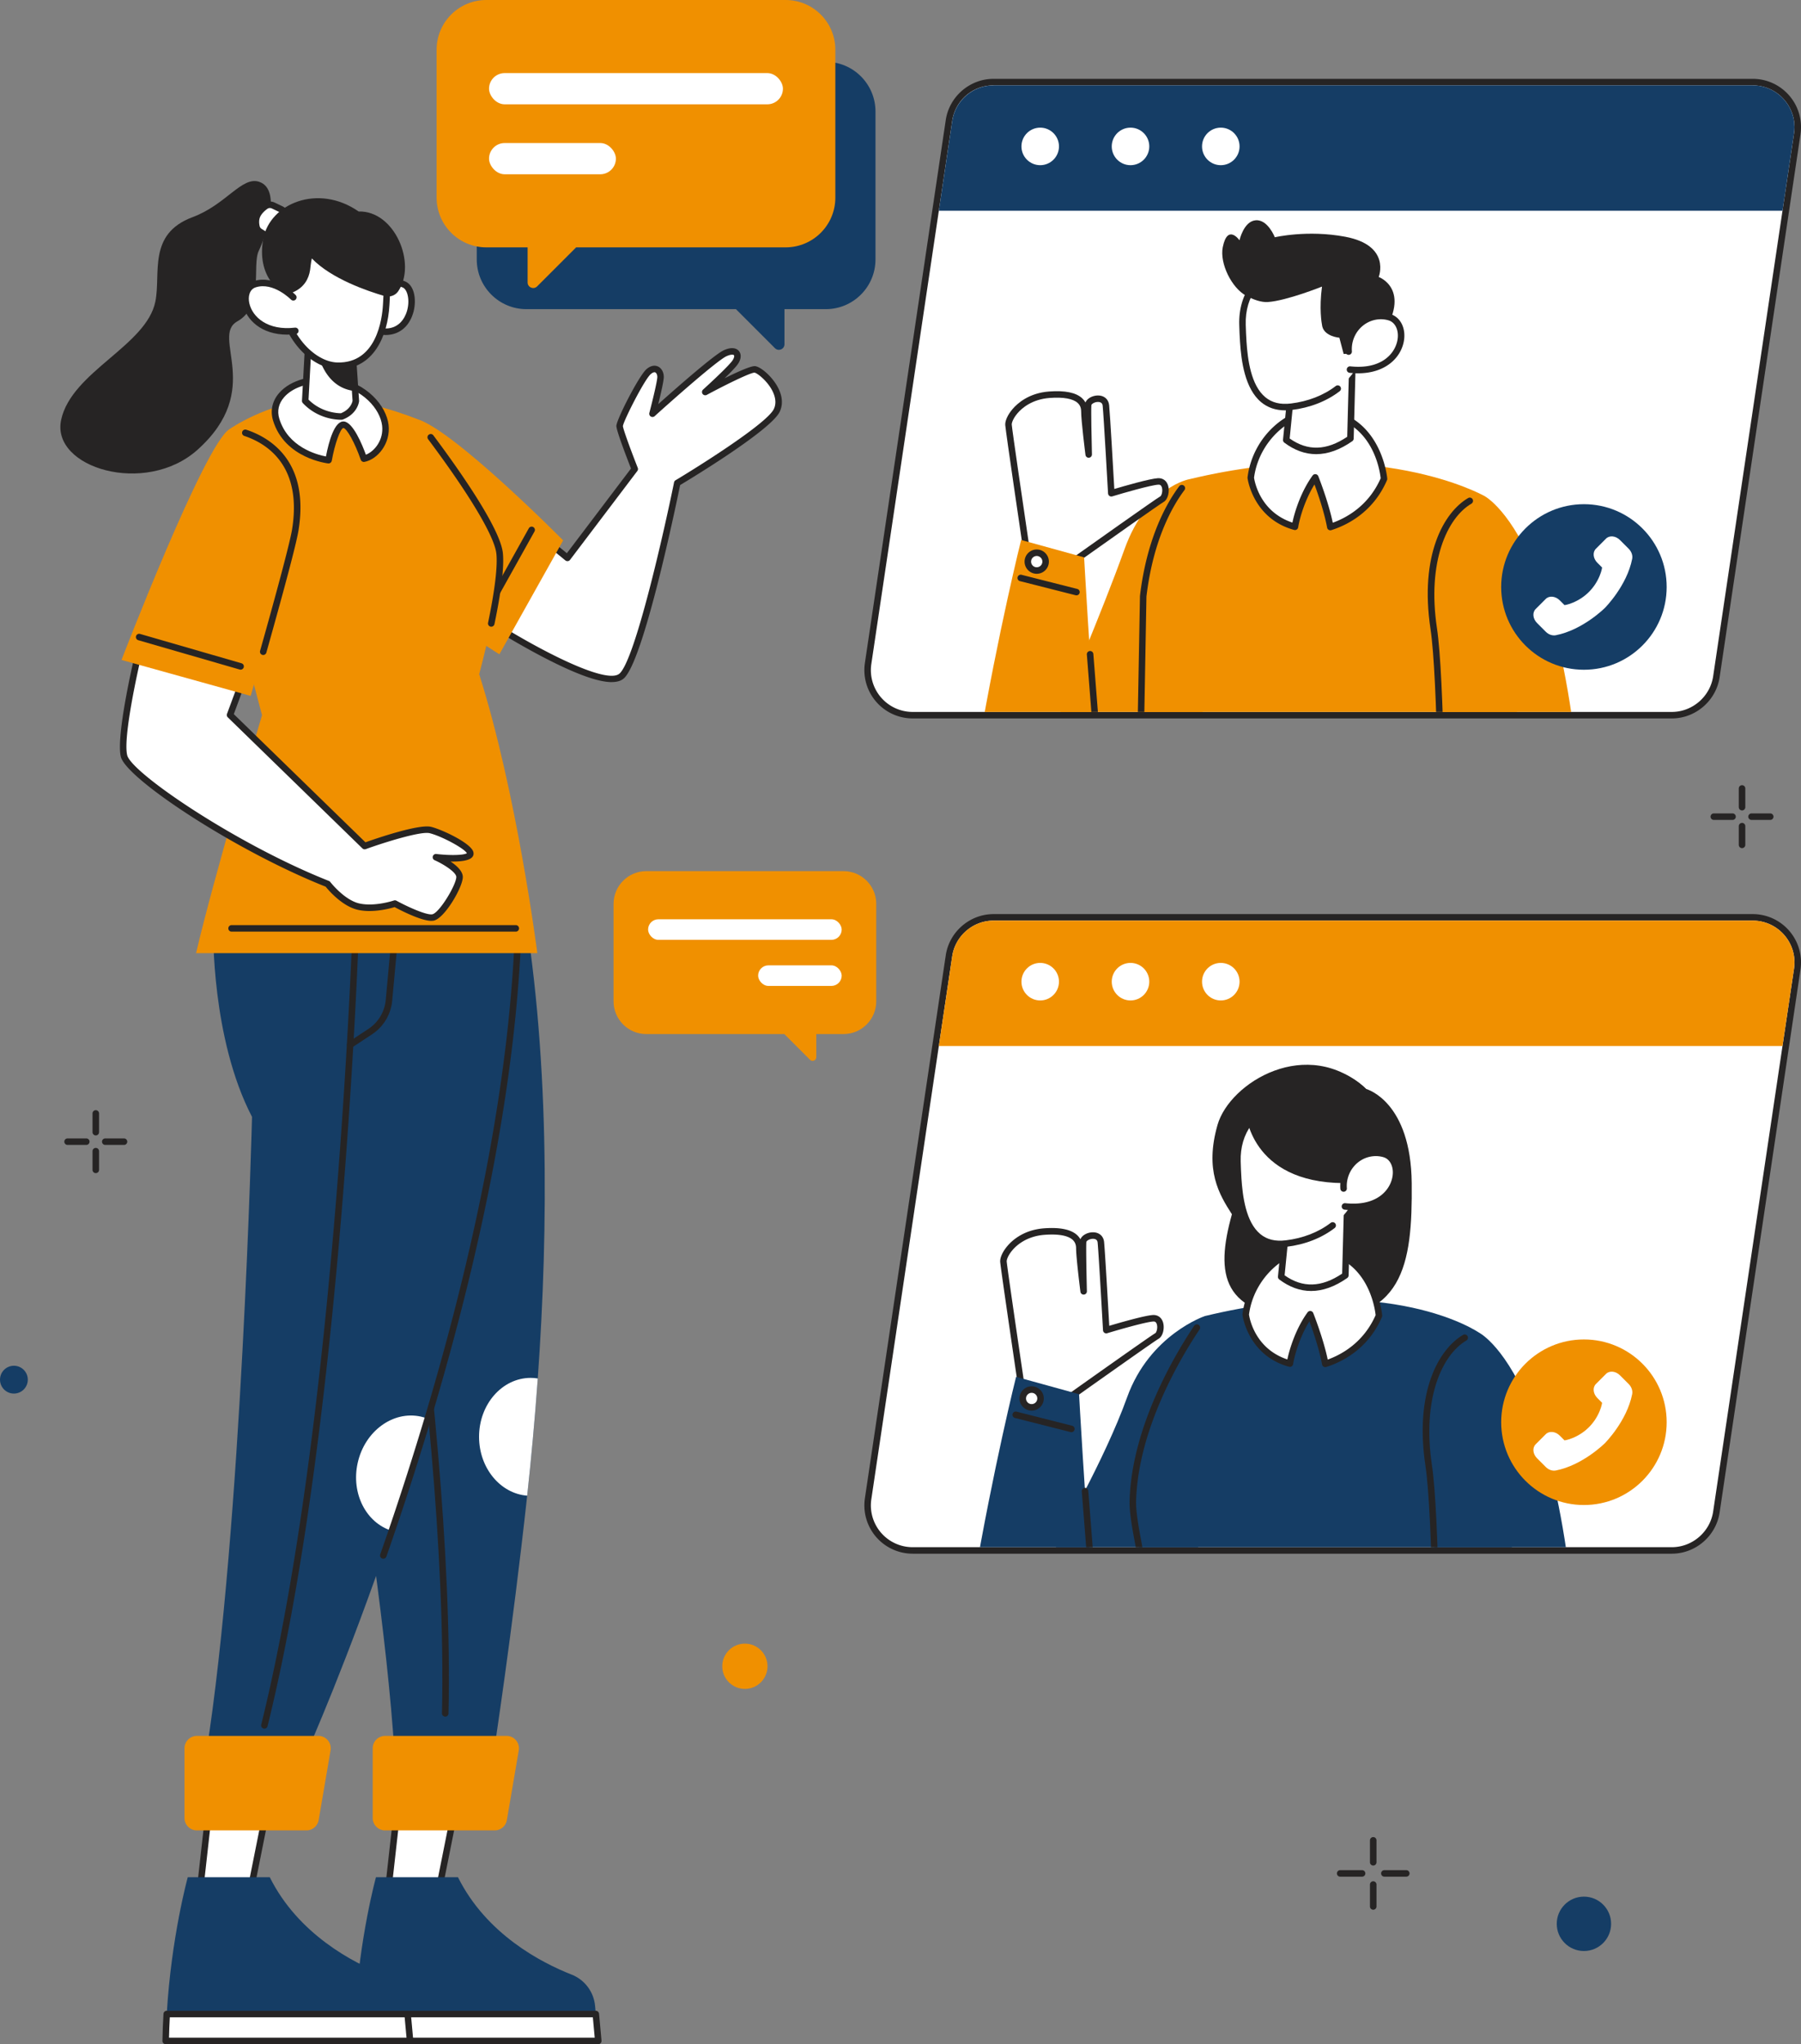 <svg xmlns="http://www.w3.org/2000/svg" id="b" viewBox="0 0 1115.32 1265.35"><rect x="0" y="0" width="1115.32" height="1265.35" fill="#808080" stroke="none"/><defs><clipPath id="d"><path d="M615.28 569.85c-12.93 0-23.69 9.28-25.6 22.07L539.6 928c-1.12 7.45 1.07 15 5.98 20.71a25.85 25.85 0 0 0 19.6 8.99h470.14c12.72 0 23.72-9.49 25.6-22.07L1111 599.55a25.81 25.81 0 0 0-6-20.71 25.84 25.84 0 0 0-19.6-8.98H615.27ZM1113 599.84" class="p"/></clipPath><clipPath id="f"><path d="M615.28 52.83c-12.93 0-23.69 9.28-25.6 22.07L539.6 410.98c-1.12 7.45 1.07 15 5.98 20.71a25.85 25.85 0 0 0 19.6 8.99h470.14c12.72 0 23.72-9.49 25.6-22.07L1111 82.53a25.81 25.81 0 0 0-6-20.71 25.84 25.84 0 0 0-19.6-8.98H615.27ZM1113 82.82" class="p"/></clipPath><style>.p{fill:none}.q{fill:#fff}.r{fill:#262424}.s{fill:#153d65}.v{fill:#f09000}</style></defs><g id="c"><path d="m1113 599.84-7.1 47.63-42.99 288.45c-2.04 13.67-13.77 23.79-27.59 23.79H565.18c-17.04 0-30.1-15.15-27.58-32.01l41.76-280.23 8.32-55.85c2.04-13.67 13.77-23.79 27.59-23.79h470.13c17.05 0 30.1 15.15 27.59 32.01Z" class="q"/><path d="M1035.33 961.72H565.19a29.91 29.91 0 0 1-29.58-34.32l50.08-336.08c2.17-14.54 14.89-25.5 29.59-25.5h470.13c8.71 0 16.97 3.78 22.66 10.38s8.21 15.32 6.93 23.94l-50.08 336.08c-2.17 14.54-14.89 25.5-29.59 25.5M615.28 569.85c-12.72 0-23.72 9.49-25.6 22.07L539.6 928c-1.12 7.45 1.07 15 5.98 20.71a25.87 25.87 0 0 0 19.6 8.99h470.14c12.72 0 23.72-9.49 25.6-22.07L1111 599.55a25.81 25.81 0 0 0-6-20.71 25.84 25.84 0 0 0-19.6-8.98H615.27ZM1113 599.84" class="r"/><path d="M1111.29 595.67c0 1.28-.09 2.57-.29 3.87l-7.09 47.63-.04.3H581.4l8.28-55.55c1.89-12.69 12.78-22.07 25.6-22.07h470.13c7.26 0 13.71 2.95 18.37 7.66 4.67 4.71 7.51 11.16 7.51 18.16" class="v"/><circle cx="644.18" cy="607.65" r="11.62" class="q"/><circle cx="700.1" cy="607.65" r="11.62" class="q"/><circle cx="756.01" cy="607.65" r="11.62" class="q"/><g style="clip-path:url(#d)"><path d="M809.47 816.35c-52.95-2.32-57.03-27.24-46.57-64.73-7.91-12.29-16.95-27.23-8.91-55.33 7.5-26.21 55.54-55.75 92.02-22.23l.02.01c.84.23 27.72 8.06 28.21 58.26.5 51-5.17 86.63-64.77 84.02" class="r"/><path d="M754.74 911c-6.85 26.72-14.17 55.97-25.57 80.83-14.55 23.56-46.79 60.2-68.93 56.17-28.84-5.24-10.04-76.48-5.5-93.5.21-.8 29.22-50.5 43.22-89.5s48.28-50.4 48.28-50.4 24 35.9 8.5 96.4" class="s"/><path d="M916.08 825s-54.27-38.14-169.83-10.4c0 0-43 56.56-44.7 114.24-.43 14.58 7.91 41.7 7.7 58.5-.9 72.39-11.28 134.24-11.28 134.24l240.41 7.75S952.26 992.11 916.09 825Z" class="s"/><path d="M708.88 1005.85h-.06a2.02 2.02 0 0 1-1.95-2.08c.18-5.57.3-11.11.37-16.47.1-8.33-1.98-19.43-3.99-30.17-2.02-10.78-3.93-20.97-3.71-28.37 1.35-45.83 28.41-90.87 39.98-108.11.62-.92 1.87-1.17 2.8-.55.92.62 1.17 1.87.55 2.8-11.38 16.95-37.98 61.19-39.3 105.98-.21 6.96 1.66 16.94 3.64 27.51 2.05 10.93 4.17 22.23 4.06 30.96-.07 5.39-.19 10.95-.37 16.54a2.01 2.01 0 0 1-2.01 1.95ZM927.91 1114.51h-.05l-214.2-4.97a2.026 2.026 0 0 1-1.97-2.06c.03-1.11.93-2 2.06-1.97l214.2 4.97c1.11.03 1.99.95 1.97 2.06-.03 1.1-.92 1.97-2.01 1.97" class="r"/><path d="M853.94 814.4c-8.2 19.07-23.61 26.8-33.25 29.82-2.48-13.6-9.31-30.71-9.31-30.71-7.59 10.44-11.6 24.26-12.59 30.56-24.57-6.75-27.37-30.37-27.37-30.37 3-23.67 23.35-41.49 40.82-40.89 38.61 1.31 41.69 41.59 41.69 41.59Z" class="q"/><path d="M820.7 846.23c-.36 0-.72-.1-1.04-.29a2 2 0 0 1-.94-1.36c-1.74-9.55-5.71-21-7.82-26.71-5.78 9.3-9.17 20.61-10.09 26.51a2.02 2.02 0 0 1-2.53 1.63c-25.58-7.03-28.8-31.83-28.83-32.08-.02-.16-.02-.33 0-.49 3.28-25.88 25.25-43.29 42.89-42.65 39.95 1.36 43.6 43.04 43.63 43.46.03.32-.03.65-.16.95-8.7 20.24-25.35 28.08-34.5 30.95q-.3.09-.6.09Zm-9.31-34.74c.08 0 .17 0 .25.02.73.09 1.35.57 1.62 1.25.27.67 6.22 15.65 8.97 28.81 8.67-3.14 22.19-10.56 29.66-27.5-.49-4.66-5.19-38.08-39.7-39.25-15.82-.52-35.68 15.96-38.72 38.87.36 2.43 3.72 21.12 23.76 27.79 1.43-6.84 5.33-19.25 12.53-29.16a2 2 0 0 1 1.63-.83" class="r"/><path d="m834.86 725.09-.63 23.73-1.07 40.6c-13.66 9.55-26.94 10.55-39.75.93l1.88-18.86 2.84-28.57 36.74-17.84Z" class="q"/><path d="M811.95 799.11c-6.82 0-13.42-2.38-19.75-7.14-.56-.42-.87-1.11-.79-1.81l4.72-47.43c.07-.7.5-1.31 1.12-1.61l36.74-17.84c.63-.31 1.38-.26 1.97.12s.94 1.04.92 1.75l-1.7 64.33c-.02.64-.34 1.23-.86 1.6-7.66 5.35-15.13 8.03-22.36 8.03Zm-16.42-9.7c11.16 7.91 22.84 7.56 35.64-1.06l1.59-59.99-32.74 15.9-4.49 45.16Z" class="r"/><path d="M766.78 729.47c1.3 19.58 6.16 43.11 29.7 40.28 27.98-3.37 46.65-22.43 47.81-48.91s-10.54-41.83-42.36-39.88c-2.84.17-5.52.57-8.04 1.15-18.42 4.29-28.12 19.1-27.59 36.89.1 3.21.21 6.77.47 10.46Z" class="q"/><path d="M792.76 772c-5.84 0-10.83-1.69-14.88-5.06-10.08-8.36-12.3-25.31-13.1-37.34-.26-3.73-.37-7.25-.47-10.54-.58-19.68 10.58-34.59 29.14-38.91 1.09-.25 2.17.42 2.42 1.51.25 1.08-.42 2.17-1.51 2.42-16.58 3.86-26.55 17.22-26.03 34.87.1 3.25.21 6.72.46 10.39.75 11.29 2.77 27.14 11.65 34.51 4.12 3.42 9.28 4.7 15.8 3.91 10.67-1.28 20.29-5.02 27.83-10.82.88-.68 2.15-.51 2.83.37s.51 2.15-.37 2.83c-8.11 6.23-18.42 10.25-29.8 11.62-1.36.16-2.69.25-3.97.25Z" class="r"/><path d="M771.44 688.33s2.34 43.67 60.66 44c0 0 34.65-10.67 22.98-44s-68.95-41.33-83.64 0" class="r"/><path d="M632.49 858s-10.75-72.67-11.08-77 7.67-17.33 25.33-18.67c17.67-1.33 21.67 4.67 21.67 10.33s2.67 26.67 2.67 26.67-.67-26.67-.33-30.67 10.33-6.33 11 .33 3.33 54.33 3.33 54.33 23-7 29-7.33 5.33 9.33 2.33 11-54.17 38-54.17 38l-29.75-7Z" class="q"/><path d="M662.24 867.01c-.15 0-.31-.02-.46-.05l-29.75-7c-.8-.19-1.41-.85-1.53-1.67-.44-2.97-10.76-72.79-11.1-77.14-.21-2.65 1.54-6.48 4.55-9.99 3.13-3.65 10.23-9.91 22.64-10.84 9.76-.73 16.64.67 20.43 4.19.84.78 1.52 1.64 2.05 2.59 1.1-2.67 4.56-4.29 7.68-4.32h.08c3.84 0 6.55 2.35 6.91 6.02.58 5.82 2.63 41.8 3.2 51.87 6.16-1.83 21.98-6.4 27.02-6.68 3.04-.17 5.42 1.58 6.32 4.67 1 3.46-.03 8.51-2.89 10.1-2.13 1.18-33.45 23.3-53.98 37.88-.34.25-.75.37-1.17.37m-27.95-10.66 27.53 6.48c7.84-5.57 50.71-35.98 53.61-37.59.73-.4 1.64-3.18.98-5.46-.47-1.64-1.39-1.81-2.22-1.77-4.72.26-22.19 5.32-28.52 7.25a2 2 0 0 1-1.74-.28c-.51-.35-.82-.92-.86-1.54-.03-.48-2.67-47.7-3.33-54.24-.06-.59-.24-2.39-2.9-2.39h-.05c-2.1.02-3.97 1.25-4.04 2.02-.26 3.08.11 21.26.34 30.45.03 1.07-.79 1.98-1.86 2.06-1.07.09-2.02-.69-2.15-1.76-.11-.86-2.68-21.19-2.68-26.92 0-2.18-.69-3.88-2.11-5.2-2.89-2.68-8.91-3.76-17.39-3.12-10.95.83-17.16 6.27-19.88 9.45-2.76 3.22-3.67 6.04-3.59 7.05.25 3.31 7.1 50.05 10.87 75.51Z" class="r"/><path d="m629.24 852.25 39 10.75s4 72 7 102 3.5 78.5-15 83-65.35-21.14-57.5-67c12.5-73 26.5-128.75 26.5-128.75" class="s"/><path d="M671.94 1036.53a2.024 2.024 0 0 1-1.9-2.7c7.29-20.36 4.29-57.68 3.19-68.64l-3.3-42.04a2.016 2.016 0 1 1 4.02-.32l3.3 42c1.43 14.27 3.96 49.78-3.41 70.36a2.03 2.03 0 0 1-1.9 1.34M663.49 886.51c-.17 0-.33-.02-.5-.06l-34.5-8.75a2.017 2.017 0 0 1 .99-3.91l34.5 8.75a2.016 2.016 0 0 1-.49 3.97" class="r"/><circle cx="638.88" cy="865.64" r="5.52" class="q"/><path d="M638.88 873.17c-4.15 0-7.53-3.38-7.53-7.53s3.38-7.53 7.53-7.53 7.53 3.38 7.53 7.53-3.38 7.53-7.53 7.53m0-11.03c-1.93 0-3.5 1.57-3.5 3.5s1.57 3.5 3.5 3.5 3.5-1.57 3.5-3.5-1.57-3.5-3.5-3.5" class="r"/><path d="M916.08 825s68.24 34.1 62.24 304.09h-88.24s1.07-179.38-5.33-222.09c-8-53.33 14.67-80.67 31.33-82" class="s"/><path d="M890.14 1095.68c-1.11 0-2.01-.9-2.02-2.01-.05-56.58-.82-156.02-5.38-186.37-6.86-45.72 8.27-72.21 23.31-81.02.96-.56 2.2-.24 2.76.72s.24 2.2-.72 2.76c-15.06 8.81-27.5 36.02-21.36 76.94 4.59 30.6 5.37 130.27 5.42 186.96 0 1.11-.9 2.02-2.01 2.02" class="r"/><path d="M832.07 735.67c-.82-11.11 7.3-21.12 18.41-22.01 2.26-.18 4.61 0 6.98.74 13.58 4.17 8.89 35.96-24.57 32.38l-.82-11.1Z" class="q"/><path d="M837.9 749.07c-1.67 0-3.41-.09-5.22-.29a2.013 2.013 0 0 1-1.79-2.22 2.02 2.02 0 0 1 2.22-1.79c18.67 2.01 27.35-7.31 29.11-15.88 1.22-5.95-1.03-11.23-5.35-12.56-1.98-.61-4.08-.83-6.23-.66-9.88.8-17.31 9.7-16.56 19.85.08 1.11-.75 2.08-1.86 2.16-1.12.09-2.08-.75-2.16-1.86-.92-12.35 8.17-23.2 20.25-24.17 2.66-.22 5.26.06 7.74.82 6.35 1.95 9.76 9.19 8.11 17.23-2.06 10.04-11.53 19.37-28.26 19.37" class="r"/></g><circle cx="980.89" cy="880.35" r="51.24" class="v"/><path d="M993.87 893.32s-13.65 13.65-30.38 16.9c-2.09.41-4.47-.39-6.21-2.14l-5.44-5.44c-2.62-2.62-3-6.47-.86-8.61l6.29-6.29c2.14-2.14 6-1.75 8.61.86l2.97 2.97s1.9-.15 5.2-1.52c7.58-3.15 13.41-8.98 16.56-16.56 1.37-3.3 1.52-5.2 1.52-5.2l-2.97-2.97c-2.62-2.62-3-6.47-.87-8.61l6.29-6.29c2.14-2.14 5.99-1.75 8.61.87l5.44 5.44c1.74 1.74 2.55 4.12 2.14 6.21-3.26 16.73-16.9 30.38-16.9 30.38" class="q"/></g><g id="e"><path d="m1113 82.82-7.1 47.63-42.99 288.45c-2.04 13.67-13.77 23.79-27.59 23.79H565.18c-17.04 0-30.1-15.15-27.58-32.01l41.76-280.23 8.32-55.85c2.04-13.67 13.77-23.79 27.59-23.79h470.13c17.05 0 30.1 15.15 27.59 32.01Z" class="q"/><path d="M1035.33 444.7H565.19a29.91 29.91 0 0 1-29.58-34.32L585.69 74.3c2.17-14.54 14.89-25.5 29.59-25.5h470.13c8.71 0 16.97 3.78 22.66 10.38s8.21 15.32 6.93 23.94l-50.08 336.08c-2.17 14.54-14.89 25.5-29.59 25.5M615.28 52.83c-12.93 0-23.69 9.28-25.6 22.07L539.6 410.98c-1.12 7.45 1.07 15 5.98 20.71a25.85 25.85 0 0 0 19.6 8.99h470.14c12.72 0 23.72-9.49 25.6-22.07L1111 82.53a25.81 25.81 0 0 0-6-20.71 25.84 25.84 0 0 0-19.6-8.98H615.27ZM1113 82.82" class="r"/><path d="M1111.29 78.65c0 1.28-.09 2.57-.29 3.87l-7.09 47.63-.04.3H581.4l8.28-55.55c1.89-12.69 12.78-22.07 25.6-22.07h470.13c7.26 0 13.71 2.95 18.37 7.66 4.67 4.71 7.51 11.16 7.51 18.16" class="s"/><circle cx="644.18" cy="90.63" r="11.62" class="q"/><circle cx="700.1" cy="90.63" r="11.62" class="q"/><circle cx="756.01" cy="90.63" r="11.62" class="q"/><g style="clip-path:url(#f)"><path d="M757.87 393c-6.85 26.72-14.17 55.97-25.57 80.83-14.55 23.56-46.79 60.2-68.93 56.17-28.84-5.24-10.04-76.48-5.5-93.5.21-.8 24.5-57.5 38.5-96.5s40.28-43.4 40.28-43.4 36.72 35.9 21.22 96.4" class="v"/><path d="M919.21 307s-66.99-38.14-182.56-10.4c0 0-31.64 29.76-30.17 104.66 1.52 77.43-5.39 202.32-5.39 202.32l240.41 7.75S955.38 474.11 919.21 307" class="v"/><path d="M931.04 596.51h-.05l-214.2-4.97a2.026 2.026 0 0 1-1.97-2.06c.03-1.1.92-1.97 2.01-1.97h.05l214.2 4.97c1.11.03 1.99.95 1.97 2.06-.03 1.1-.92 1.97-2.01 1.97M705.88 486.35h-.04c-1.11-.02-2-.94-1.98-2.05l2.09-115.28c0-.07 0-.13.01-.2 4.37-36.77 17.12-58.3 24.32-67.86.67-.89 1.93-1.07 2.82-.4s1.07 1.93.4 2.82c-6.96 9.23-19.26 30.04-23.53 65.81l-2.09 115.18c-.02 1.1-.92 1.98-2.01 1.98Z" class="r"/><path d="M857.08 296.4c-8.2 19.07-23.61 26.8-33.25 29.82-2.48-13.6-9.31-30.71-9.31-30.71-7.59 10.44-11.6 24.26-12.59 30.56-24.57-6.75-27.37-30.37-27.37-30.37 3-23.67 23.35-41.49 40.82-40.89 38.61 1.31 41.69 41.59 41.69 41.59Z" class="q"/><path d="M823.83 328.24c-.36 0-.72-.1-1.04-.29a2 2 0 0 1-.94-1.36c-1.74-9.55-5.71-21-7.82-26.71-5.78 9.3-9.17 20.61-10.09 26.51a2.02 2.02 0 0 1-2.53 1.63c-25.58-7.03-28.8-31.83-28.83-32.08-.02-.16-.02-.33 0-.49 3.28-25.88 25.25-43.24 42.89-42.65 39.95 1.36 43.6 43.03 43.63 43.46.03.32-.03.65-.16.95-8.7 20.24-25.35 28.08-34.5 30.95q-.3.09-.6.09Zm-9.31-34.75c.08 0 .17 0 .25.02.73.09 1.35.57 1.62 1.25.27.67 6.22 15.65 8.97 28.81 8.67-3.14 22.19-10.56 29.66-27.51-.49-4.66-5.19-38.08-39.7-39.25-.25 0-.5-.01-.76-.01-15.69 0-34.97 16.33-37.96 38.89.36 2.43 3.72 21.12 23.76 27.79 1.43-6.84 5.33-19.25 12.53-29.16a2 2 0 0 1 1.63-.83" class="r"/><path d="m837.99 207.1-.63 23.73-1.07 40.6c-13.66 9.55-26.94 10.55-39.75.93l1.88-18.86 2.84-28.57L838 207.09Z" class="q"/><path d="M815.08 281.12c-6.82 0-13.42-2.38-19.75-7.14-.56-.42-.87-1.11-.79-1.81l4.72-47.43c.07-.7.5-1.31 1.12-1.61l36.74-17.84c.63-.31 1.38-.26 1.97.12s.94 1.04.92 1.75l-1.7 64.33c-.02.64-.34 1.23-.86 1.6-7.66 5.35-15.13 8.03-22.36 8.03Zm-16.42-9.7c11.16 7.91 22.84 7.56 35.64-1.06l1.59-59.99-32.74 15.9-4.49 45.16Z" class="r"/><path d="M769.92 211.48c1.3 19.58 6.16 43.11 29.7 40.28 27.98-3.37 46.65-22.43 47.81-48.91s-10.54-41.83-42.36-39.88c-2.84.17-5.52.57-8.04 1.15-18.42 4.29-28.12 19.1-27.59 36.89.1 3.21.21 6.77.47 10.46Z" class="q"/><path d="M795.89 254.01c-5.83 0-10.83-1.69-14.88-5.06-10.08-8.36-12.3-25.31-13.1-37.34-.26-3.73-.37-7.25-.47-10.54-.59-19.68 10.58-34.59 29.14-38.91 1.09-.25 2.17.42 2.42 1.51.25 1.08-.42 2.17-1.51 2.42-16.58 3.86-26.56 17.22-26.03 34.87.1 3.25.21 6.73.46 10.39.75 11.29 2.77 27.14 11.65 34.51 4.12 3.41 9.28 4.69 15.79 3.91 10.67-1.28 20.29-5.02 27.83-10.82.88-.68 2.15-.51 2.83.37s.51 2.15-.37 2.83c-8.11 6.24-18.42 10.26-29.8 11.63-1.36.16-2.69.25-3.97.25Z" class="r"/><path d="M855.54 208.12s-4.18 5.78-9.38 10.57l-14.07.39-2.65-10.04s-8.89-.7-10.53-6.78c0 0-.05-.13-.1-.43-.4-1.99-1.93-10.83-.13-24.43 0 0-21.74 8.72-33.44 9.55-4.21.3-9.05-1.48-13.53-3.89-8.97-4.82-16.43-19.96-14.5-29.96.01-.06.02-.13.04-.19 3.01-14.65 10.34-4.18 10.34-4.18s2.6-11.79 10.06-12.38c7.49-.59 11.82 10.52 11.82 10.52s20.15-4.73 43.58-.33c28.57 5.37 20.75 24.91 20.75 24.91s20.89 7.51 1.75 36.65Z" class="r"/><path d="M835.2 217.68c-.82-11.11 7.3-21.12 18.41-22.01 2.26-.18 4.61 0 6.98.74 13.58 4.17 8.89 35.96-24.57 32.38l-.82-11.1Z" class="q"/><path d="M841.03 231.07c-1.67 0-3.41-.09-5.22-.29a2.013 2.013 0 0 1-1.79-2.22 2.02 2.02 0 0 1 2.22-1.79c18.66 2 27.34-7.31 29.1-15.88 1.22-5.95-1.03-11.23-5.35-12.56-1.98-.61-4.08-.83-6.23-.66-9.88.8-17.31 9.7-16.56 19.85a2.016 2.016 0 0 1-4.02.3c-.92-12.35 8.17-23.2 20.25-24.17 2.67-.21 5.27.06 7.74.82 6.35 1.95 9.76 9.19 8.11 17.23-2.06 10.04-11.53 19.37-28.26 19.37Z" class="r"/><path d="M635.62 340s-10.75-72.67-11.08-77 7.67-17.33 25.33-18.67 21.67 4.67 21.67 10.33 2.67 26.67 2.67 26.67-.67-26.67-.33-30.67 10.33-6.33 11 .33 3.33 54.33 3.33 54.33 23-7 29-7.33 5.33 9.33 2.33 11-54.17 38-54.17 38l-29.75-7Z" class="q"/><path d="M665.37 349.02c-.15 0-.31-.02-.46-.05l-29.75-7c-.8-.19-1.41-.85-1.53-1.67-.44-2.97-10.76-72.79-11.1-77.14-.21-2.65 1.54-6.48 4.55-9.99 3.13-3.65 10.23-9.91 22.64-10.84 9.77-.74 16.64.67 20.43 4.19.84.78 1.52 1.64 2.05 2.59 1.1-2.67 4.56-4.29 7.68-4.32 3.86-.06 6.62 2.33 6.99 6.02.58 5.82 2.63 41.8 3.2 51.87 6.16-1.83 21.98-6.4 27.02-6.68 3.07-.16 5.42 1.58 6.32 4.67 1 3.46-.03 8.51-2.89 10.1-2.13 1.18-33.45 23.3-53.98 37.88-.34.24-.75.37-1.17.37m-27.95-10.67 27.53 6.48c7.84-5.57 50.71-35.98 53.61-37.59.73-.4 1.64-3.18.98-5.46-.47-1.64-1.39-1.81-2.22-1.77-4.72.26-22.19 5.32-28.53 7.25-.59.18-1.24.08-1.74-.28-.51-.35-.82-.92-.86-1.54-.03-.48-2.67-47.7-3.33-54.25-.06-.59-.24-2.39-2.9-2.39h-.05c-2.1.02-3.97 1.25-4.04 2.02-.26 3.08.11 21.26.34 30.45.03 1.07-.79 1.98-1.86 2.06-1.08.09-2.02-.69-2.15-1.76-.11-.86-2.68-21.19-2.68-26.92 0-2.18-.69-3.88-2.11-5.2-2.89-2.68-8.91-3.76-17.39-3.12-10.95.83-17.16 6.27-19.88 9.45-2.77 3.22-3.67 6.04-3.59 7.05.25 3.31 7.1 50.05 10.87 75.51Z" class="r"/><path d="m632.37 334.25 39 10.75s4 72 7 102 3.5 78.5-15 83-65.35-21.14-57.5-67c12.5-73 26.5-128.75 26.5-128.75" class="v"/><path d="M675.08 518.53a2.024 2.024 0 0 1-1.9-2.7c7.29-20.35 4.29-57.68 3.19-68.64l-3.3-42.04c-.09-1.11.74-2.08 1.85-2.17a2.01 2.01 0 0 1 2.17 1.85l3.3 42c1.43 14.27 3.96 49.78-3.41 70.36a2.02 2.02 0 0 1-1.9 1.34M666.63 368.52c-.17 0-.33-.02-.5-.06l-34.5-8.75a2.017 2.017 0 0 1-1.46-2.45 2.02 2.02 0 0 1 2.45-1.46l34.5 8.75a2.016 2.016 0 0 1-.49 3.97" class="r"/><circle cx="642.02" cy="347.64" r="5.52" class="q"/><path d="M642.02 355.18c-4.15 0-7.53-3.38-7.53-7.53s3.38-7.53 7.53-7.53 7.53 3.38 7.53 7.53-3.38 7.53-7.53 7.53m0-11.04c-1.93 0-3.5 1.57-3.5 3.5s1.57 3.5 3.5 3.5 3.5-1.57 3.5-3.5-1.57-3.5-3.5-3.5" class="r"/><path d="M919.21 307s68.24 34.1 62.24 304.09h-88.24s1.07-179.38-5.33-222.09c-8-53.33 14.67-80.67 31.33-82" class="v"/><path d="M893.27 577.68c-1.11 0-2.01-.9-2.02-2.01-.05-56.58-.82-156.02-5.38-186.37-6.86-45.72 8.27-72.21 23.31-81.02.96-.56 2.2-.24 2.76.72s.24 2.2-.72 2.76c-15.06 8.81-27.5 36.02-21.36 76.94 4.59 30.6 5.37 130.27 5.42 186.96 0 1.11-.9 2.02-2.01 2.02" class="r"/></g><circle cx="980.89" cy="363.33" r="51.24" class="s"/><path d="M993.87 376.3s-13.65 13.65-30.38 16.9c-2.09.41-4.47-.39-6.21-2.14l-5.44-5.44c-2.62-2.62-3-6.47-.86-8.61l6.29-6.29c2.14-2.14 6-1.75 8.61.86l2.97 2.97s1.9-.15 5.2-1.52c7.58-3.15 13.41-8.98 16.56-16.56 1.37-3.3 1.52-5.2 1.52-5.2l-2.97-2.97c-2.62-2.62-3-6.47-.87-8.61l6.29-6.29c2.14-2.14 5.99-1.75 8.61.87l5.44 5.44c1.74 1.74 2.55 4.12 2.14 6.21-3.26 16.73-16.9 30.38-16.9 30.38" class="q"/></g><g id="g"><path d="M379.96 559.5v60.3c0 11.2 9.08 20.28 20.28 20.28h85.47L501.63 656c1.43 1.43 3.88.42 3.88-1.61v-14.31h16.85c11.2 0 20.28-9.08 20.28-20.28v-60.3c0-11.21-9.08-20.28-20.28-20.28H400.25c-11.2 0-20.28 9.08-20.28 20.28Z" class="v"/><rect width="119.89" height="12.74" x="401.34" y="569.02" class="q" rx="6.37" ry="6.37" transform="rotate(-180 461.29 575.39)"/><rect width="51.75" height="12.74" x="469.49" y="597.54" class="q" rx="6.37" ry="6.37" transform="rotate(-180 495.365 603.91)"/></g><g id="h"><path d="M295.24 69.05v91.54c0 17 13.78 30.78 30.78 30.78h129.74l24.16 24.16c2.17 2.17 5.89.63 5.89-2.44v-21.72h25.58c17 0 30.78-13.78 30.78-30.78V69.05c0-17.01-13.78-30.79-30.78-30.79H326.02c-17 0-30.78 13.78-30.78 30.79" class="s"/><path d="M517.31 30.79v91.54c0 17-13.78 30.78-30.78 30.78H356.79l-24.16 24.16c-2.17 2.17-5.89.63-5.89-2.44v-21.72h-25.58c-17 0-30.78-13.78-30.78-30.78V30.79C270.38 13.78 284.16 0 301.16 0h185.37c17 0 30.78 13.78 30.78 30.79" class="v"/><rect width="182" height="19.33" x="302.85" y="45.24" class="q" rx="9.67" ry="9.67"/><rect width="78.56" height="19.33" x="302.85" y="88.54" class="q" rx="9.67" ry="9.67"/></g><g id="i"><path d="m245.96 1120.33-6 53.67h31l11-55z" class="q"/><path d="M270.96 1176.02h-31c-.57 0-1.12-.25-1.5-.67-.38-.43-.56-1-.5-1.57l6-53.67c.11-.99.93-1.75 1.93-1.79l36-1.33a2.018 2.018 0 0 1 2.05 2.41l-11 55c-.19.94-1.02 1.62-1.98 1.62m-28.74-4.04h27.09l10.17-50.87-31.71 1.17-5.56 49.7Z" class="r"/><path d="M322.54 550.07c17.9 99.44 17.14 209.84 10.49 303.18-1.84 25.68-4.11 50.05-6.56 72.56-9.29 85.15-20.73 159.2-20.73 159.2h-61.45c-8.84-140.45-58.19-390.38-58.19-390.38-35.33-41.97-48.71-107.98-48.71-107.98 12.96-122.43 172.38-107.5 185.15-36.58" class="s"/><path d="M275.72 1062.58h-.05c-1.11-.03-2-.95-1.97-2.06 4.49-197.3-53.85-501.8-54.44-504.85-.21-1.09.5-2.15 1.6-2.36 1.09-.21 2.15.5 2.36 1.6.59 3.06 59.01 307.98 54.52 505.71-.02 1.1-.92 1.97-2.01 1.97Z" class="r"/><path d="M235.72 639.86a2.02 2.02 0 0 1-1.45-3.42l10.29-10.64a24.05 24.05 0 0 0 6.59-19.87l-7.66-59.56c-.14-1.1.64-2.11 1.74-2.26 1.11-.14 2.11.64 2.26 1.74l7.66 59.56c1.1 8.54-1.71 16.99-7.69 23.19l-10.29 10.64c-.4.41-.92.62-1.45.62" class="r"/><path d="M333.03 853.25c-1.84 25.68-4.11 50.05-6.56 72.56-16.6-1.29-29.74-17.04-29.8-36.32-.06-20.16 14.23-36.54 31.9-36.59 1.52 0 3 .11 4.45.35Z" class="q"/><path d="M238.48 1074.5h75.21c4.76 0 8.38 4.29 7.57 8.98l-7.37 43.13a7.68 7.68 0 0 1-7.57 6.39h-67.83c-4.24 0-7.68-3.44-7.68-7.68v-43.13c0-4.24 3.44-7.68 7.68-7.68Z" class="v"/><path d="M370.5 1263.33H219.16c.1-5.67.32-11.24.65-16.66 2.8-47.82 13.02-84.67 13.02-84.67h50.79c17.63 35.33 51.67 52.92 70.4 60.27 8.12 3.19 13.72 10.73 14.51 19.41l.45 4.99z" class="s"/><path d="M370.5 1263.33H219.16c.1-5.67.32-11.24.65-16.66h149.17z" class="q"/><path d="M370.5 1265.35H219.16c-.54 0-1.06-.22-1.44-.6-.38-.39-.59-.91-.58-1.45.1-5.61.32-11.25.65-16.75.06-1.06.95-1.89 2.01-1.89h149.17c1.04 0 1.91.79 2.01 1.83l1.52 16.66c.05.56-.14 1.12-.52 1.54s-.92.66-1.49.66Zm-149.28-4.04h147.07l-1.15-12.63H221.71c-.23 4.16-.4 8.4-.49 12.63" class="r"/></g><g id="j"><path d="m129.41 1120.33-6 53.67h31l11-55z" class="q"/><path d="M154.41 1176.02h-31c-.57 0-1.12-.25-1.5-.67-.38-.43-.56-1-.5-1.57l6-53.67c.11-.99.93-1.75 1.93-1.79l36-1.33c.61-.02 1.21.24 1.61.71s.56 1.1.44 1.7l-11 55c-.19.94-1.02 1.62-1.98 1.62m-28.75-4.04h27.09l10.17-50.87-31.71 1.17-5.56 49.7Z" class="r"/><path d="M320.74 580c-4.21 100.95-29.03 208.53-55.87 298.17-7.39 24.66-14.92 47.95-22.22 69.38-27.63 81.08-51.91 135.45-51.91 135.45l-63 2c22-139 28.33-393.67 28.33-393.67-25.33-48.66-24-116-24-116C171.41 458.67 323.74 508 320.74 580" class="s"/><path d="M264.87 878.17c-7.39 24.66-14.92 47.95-22.22 69.38-15.92-4.88-25.31-23.11-21.16-41.94 4.34-19.69 21.85-32.56 39.11-28.75 1.48.33 2.9.76 4.27 1.31" class="q"/><path d="M237.38 964.83c-.22 0-.45-.04-.67-.11a2.027 2.027 0 0 1-1.24-2.57c1.74-4.97 3.49-10.05 5.27-15.25 7.88-23.12 15.34-46.44 22.2-69.31 33.44-111.67 52.21-211.83 55.79-297.67.28-6.69-.84-13.37-3.32-19.86-.4-1.04.12-2.21 1.16-2.6 1.04-.4 2.21.12 2.6 1.16 2.68 7.01 3.88 14.23 3.58 21.47-3.59 86.18-22.42 186.67-55.95 298.66-6.87 22.92-14.35 46.28-22.24 69.45-1.77 5.21-3.53 10.3-5.27 15.28-.29.83-1.07 1.35-1.9 1.35ZM163.74 1070.02a2.013 2.013 0 0 1-1.96-2.5c47.4-191.57 56.85-501.47 56.94-504.57.03-1.11.96-2 2.07-1.96 1.11.03 1.99.96 1.96 2.07-.09 3.11-9.56 313.44-57.06 505.43-.23.92-1.05 1.53-1.96 1.53Z" class="r"/><path d="M216.87 648.75c-.66 0-1.3-.32-1.69-.91-.61-.93-.36-2.18.57-2.79l12.36-8.14c6.16-4.06 10.09-10.6 10.77-17.95l5.51-59.8c.1-1.11 1.09-1.91 2.19-1.82a2.01 2.01 0 0 1 1.82 2.19l-5.51 59.8c-.79 8.58-5.37 16.21-12.56 20.95l-12.36 8.14c-.34.23-.73.33-1.11.33Z" class="r"/><path d="M121.93 1074.5h75.21c4.76 0 8.38 4.29 7.57 8.98l-7.37 43.13a7.68 7.68 0 0 1-7.57 6.39h-67.83c-4.24 0-7.68-3.44-7.68-7.68v-43.13c0-4.24 3.44-7.68 7.68-7.68Z" class="v"/><path d="M253.95 1263.33H102.61c.1-5.67.32-11.24.65-16.66 2.8-47.82 13.02-84.67 13.02-84.67h50.79c17.63 35.33 51.67 52.92 70.4 60.27 8.12 3.19 13.72 10.73 14.51 19.41l.45 4.99z" class="s"/><path d="M253.95 1263.33H102.61c.1-5.67.32-11.24.65-16.66h149.17z" class="q"/><path d="M253.95 1265.35H102.61c-.54 0-1.06-.22-1.44-.6-.38-.39-.59-.91-.58-1.45.1-5.61.32-11.25.65-16.75.06-1.06.95-1.89 2.01-1.89h149.17c1.04 0 1.91.79 2.01 1.83l1.52 16.66c.05.56-.14 1.12-.52 1.54s-.92.66-1.49.66Zm-149.28-4.04h147.07l-1.15-12.63H105.16c-.23 4.16-.4 8.4-.49 12.63" class="r"/></g><g id="k"><path d="m340.41 336.33 11 9 41.67-55s-9.33-23.67-9.33-26.67 13.67-30 18-33.67 7.33-.33 7.33 3.33-5 22.78-5 22.78 37.67-34.11 45-37.44 9.67 1.33 5.67 6.33-18 17.67-18 17.67 26.67-14.33 30.67-14 19 14 13.67 25.33-61.67 45-61.67 45-22 108.08-34.33 119.37-80.86-32.47-80.86-32.47l36.2-49.57Z" class="q"/><path d="M378.83 422.22c-8.19 0-21.32-4.66-39.73-14.05-18.55-9.46-35.8-20.46-35.98-20.57-.47-.3-.79-.78-.9-1.33s.02-1.11.35-1.56l36.2-49.57c.33-.45.82-.74 1.37-.81s1.1.09 1.53.44l9.38 7.67 39.72-52.43c-2.59-6.6-9.06-23.39-9.06-26.35 0-3.82 14.03-31.25 18.71-35.21 3.23-2.73 5.8-2.17 7.05-1.59 2.19 1.01 3.6 3.55 3.6 6.46 0 2.49-1.94 10.82-3.43 16.84 10.55-9.42 34.62-30.64 40.58-33.35 6.01-2.73 8.62-.51 9.46.58 1.73 2.23 1.2 5.62-1.39 8.85-1.55 1.93-4.48 4.92-7.56 7.91 7.81-3.88 16.28-7.71 18.82-7.51 3.21.27 9.87 5.66 13.66 12.2 3.32 5.74 3.89 11.27 1.67 16-5.25 11.16-53.15 40.28-61.69 45.41-2.98 14.58-22.59 108.44-34.77 119.59-1.71 1.57-4.24 2.36-7.61 2.36Zm-71.72-36.87c26.19 16.51 68.64 38.82 76.6 31.53 9.72-8.9 27.64-88.41 33.72-118.29.11-.56.45-1.04.94-1.33 15.52-9.28 56.72-35.29 60.88-44.13 2.05-4.36.34-9.02-1.45-12.16-3.38-5.92-9.14-10.17-10.56-10.31h-.01c-2.44 0-16.92 6.99-29.53 13.77-.9.48-2.01.22-2.6-.61s-.46-1.97.29-2.66c.14-.13 13.93-12.61 17.78-17.43 1.51-1.88 1.7-3.42 1.35-3.86-.33-.42-1.87-.63-4.61.62-5.78 2.63-34.07 27.67-44.48 37.1-.66.6-1.64.69-2.4.23a2.01 2.01 0 0 1-.9-2.23c1.91-7.29 4.93-19.78 4.93-22.27 0-1.28-.53-2.46-1.27-2.8-.64-.3-1.64.07-2.75 1.01-3.96 3.35-16.93 29.05-17.29 32.2.09 1.78 4.74 14.57 9.2 25.86.26.65.16 1.4-.27 1.96l-41.67 55c-.33.44-.82.72-1.37.78-.54.06-1.09-.09-1.52-.44l-9.35-7.65-33.67 46.11Z" class="r"/><path d="M258.08 259.33c22.72 6.46 90.67 75.17 90.67 75.17l-39.5 70.5s-76.5-47.5-97.5-79-12.33-83.33 46.33-66.67" class="v"/><path d="M292.38 396.06c-.33 0-.67-.08-.98-.26a2.017 2.017 0 0 1-.78-2.74l36.86-66.04c.54-.97 1.77-1.32 2.74-.78s1.32 1.77.78 2.74l-36.86 66.04a2.02 2.02 0 0 1-1.76 1.03Z" class="r"/></g><g id="l"><path d="M195.08 247c-30.23 2.55-53 18.67-53 18.67L138.75 354l23.52 88.68S132.09 544 121.42 590h211.33s-12.67-99.33-36-172.67c0 0 14.67-54 12.67-74.67s-51.33-83.33-51.33-83.33-35.33-14.67-63-12.33Z" class="v"/><path d="M207.43 235.74c19.1 3.17 29.95 16.95 31.2 27.48s-6.24 19.34-13.31 20.71c0 0-7.07-20.47-12.48-21.02-5.41-.54-9.36 21.94-9.36 21.94s-25.59-2.58-32.45-25.11c-4.73-15.54 14.15-27.7 36.4-24" class="q"/><path d="M203.48 286.87c-.07 0-.14 0-.2-.01-.27-.03-27-2.98-34.18-26.53-1.86-6.11-.51-12.19 3.81-17.12 7.09-8.09 20.77-11.8 34.85-9.46 19.48 3.24 31.48 17.48 32.87 29.23 1.37 11.54-6.77 21.35-14.93 22.93-.99.19-1.96-.37-2.29-1.32-3.55-10.26-8.58-19.45-10.78-19.67-1.9.31-5.4 10.17-7.17 20.28-.17.97-1.02 1.67-1.98 1.67m-4.1-49.78c-9.78 0-18.52 3.17-23.44 8.78-3.41 3.89-4.44 8.49-2.98 13.28 5.34 17.54 23.11 22.3 28.89 23.4 1.75-9.14 5.3-22.24 11.19-21.65 5.6.56 11.21 14.17 13.54 20.56 5.31-2.07 11.1-9.11 10.05-18.01-1.22-10.3-11.99-22.81-29.53-25.73-2.61-.43-5.2-.64-7.72-.64Z" class="r"/><path d="M220.36 248.13s-.66 6.56-8.83 9.68c0 0-12.85.62-22.52-9.68l2.28-41.51 7.77 1.63 18.91 3.96 2 29.85.41 6.06Z" class="q"/><path d="M211.05 259.83c-2.73 0-14.38-.6-23.51-10.32a2 2 0 0 1-.54-1.49l2.27-41.51c.03-.59.32-1.13.79-1.49s1.06-.5 1.64-.37l26.67 5.6c.88.19 1.54.94 1.6 1.84l2.4 35.91v.34c-.03.32-.89 7.84-10.12 11.36-.2.08-.41.12-.62.13-.06 0-.26.01-.57.01Zm-19.98-12.47c8.01 8.03 18.1 8.44 20.03 8.44h.02c5.99-2.43 7.06-6.87 7.21-7.75l-2.29-34.17-22.88-4.8-2.1 38.28Z" class="r"/><path d="M219.95 242.07c-22.64-2.23-24.55-31.1-24.55-31.1 1.21-1.03 2.42-1.92 3.64-2.71l18.91 3.96zM319.41 576.68h-176a2.02 2.02 0 0 1 0-4.04h176a2.02 2.02 0 0 1 0 4.04M304.22 387.92a2 2 0 0 1-.41-.04 2.02 2.02 0 0 1-1.56-2.39c4.15-19.9 5.93-34.64 5.16-42.63-1.02-10.56-16.43-36.43-42.28-70.98-.67-.89-.49-2.16.41-2.82.89-.67 2.16-.49 2.82.41 15.44 20.64 41.57 57.57 43.07 73.01.82 8.51-.94 23.26-5.23 43.84-.2.95-1.04 1.6-1.97 1.6Z" class="r"/></g><g id="m"><path d="M85.07 407.54s-11.31 48.02-8.28 60.43 70.61 57.25 126.11 79.2c0 0 9.11 11.87 19.32 14.07s22.35-1.93 22.35-1.93 18.21 9.93 23.73 8.55 16.01-19.04 16.28-24.84-14.63-12.42-14.63-12.42 17.95 2.17 20.98-1.4-16.58-13.5-24.44-15.43-40.69 9.93-40.69 9.93l-83.36-81.13 9.4-25.39s9.66-29.8-23.46-35.87c-33.11-6.07-43.33 26.22-43.33 26.22Z" class="q"/><path d="M267.18 570c-6.37 0-18.77-6.35-22.81-8.51-3.03.92-13.41 3.7-22.57 1.72-9.77-2.11-18.29-12.09-20.14-14.37-56.28-22.36-123.53-66.91-126.83-80.4-3.11-12.74 7.81-59.4 8.27-61.38.01-.05.02-.1.04-.15.11-.34 11.15-33.91 45.61-27.59 10.77 1.98 18.4 6.59 22.65 13.73 6.65 11.14 2.54 24.2 2.36 24.75l-8.97 24.24 81.52 79.34c6.61-2.35 33.07-11.44 40.67-9.57 6.65 1.64 24.31 9.86 26.1 15.38.39 1.22.18 2.4-.6 3.32-2.03 2.39-7.98 2.89-13.45 2.77 3.96 2.66 7.74 6.18 7.57 9.83-.31 6.53-11.15 25.03-17.81 26.7-.48.12-1.02.17-1.62.18Zm-22.61-12.7c.33 0 .67.08.97.25 7.28 3.97 18.99 9.19 22.28 8.37 4.35-1.09 14.51-17.83 14.76-22.98.14-2.88-7.71-7.94-13.43-10.48a2.016 2.016 0 0 1-1.12-2.38c.27-.96 1.19-1.59 2.19-1.47 8.49 1.02 16.96.79 18.92-.47-1.58-2.97-15.59-10.56-23.1-12.41-5.29-1.3-27.05 5.37-39.53 9.87-.73.26-1.54.09-2.09-.45l-83.36-81.13a2.02 2.02 0 0 1-.48-2.15l9.4-25.39s3.69-11.84-2.03-21.39c-3.64-6.08-10.33-10.05-19.9-11.8-30.57-5.6-40.37 22.78-41.02 24.77-.51 2.17-11.1 47.83-8.26 59.42 2.69 11 67.94 55.28 124.9 77.8.34.13.64.36.86.65.09.11 8.79 11.31 18.14 13.33 9.55 2.07 21.16-1.83 21.28-1.87.21-.07.43-.11.65-.11Z" class="r"/><path d="M142.08 265.67C126.5 275.25 75.25 408.5 75.25 408.5l80 22.25s25.13-87.22 27.64-102.75c9.36-58-40.81-62.33-40.81-62.33" class="v"/><path d="M163.02 405.44c-.18 0-.36-.02-.55-.08-1.07-.3-1.7-1.41-1.4-2.49l3.96-14.13c9.31-33.38 14.79-54.5 15.85-61.06 6.4-39.64-15.8-53.26-29.6-57.85-1.06-.35-1.63-1.49-1.28-2.55s1.49-1.63 2.55-1.28c15.02 4.99 39.18 19.73 32.31 62.31-1.1 6.81-6.46 27.5-15.95 61.51l-3.96 14.14c-.25.89-1.06 1.47-1.94 1.47ZM148.99 414.52c-.19 0-.37-.03-.56-.08l-62.81-18.16c-1.07-.31-1.69-1.43-1.38-2.5s1.43-1.69 2.5-1.38l62.81 18.16a2.02 2.02 0 0 1 1.38 2.5c-.26.88-1.06 1.46-1.94 1.46" class="r"/></g><g id="n"><path d="M160.64 112.59c13.79 4.78 4.03 33.46-.37 42.62-4.41 9.16 3.53 34.31-13.28 43.7-16.82 9.39 17.08 42.06-24.65 79.48-32.16 28.84-90.96 11.27-84.47-18.54 6.49-29.82 52.74-45.77 58.33-73.12 3.56-17.4-4.97-41.87 23.05-52.31 20.91-7.79 30.52-25.61 41.4-21.84Z" class="r"/><path d="M233.77 184.04s8.01-11.9 16.61-7.85c8.6 4.04 5.71 32.72-15.47 28.81z" class="q"/><path d="M238.74 207.37c-1.35 0-2.75-.13-4.19-.4-.92-.17-1.6-.94-1.65-1.87l-1.14-20.96c-.02-.44.1-.87.34-1.24.37-.54 9.09-13.28 19.14-8.55 5.83 2.74 6.87 12.45 4.48 19.87-2.71 8.44-8.92 13.15-16.99 13.15Zm-1.9-4.13c10.21 1.09 13.91-6.71 15.05-10.25 2.18-6.79.52-13.63-2.36-14.99-6.04-2.84-12.15 4.55-13.7 6.63l1.01 18.6Z" class="r"/><path d="m174.12 129.53-4.9-2.33a4.79 4.79 0 0 0-4.83.42c-1.63 1.17-3.68 2.97-4.9 5.29-1.38 2.63-1.09 5.6-.66 7.51.28 1.23 1.06 2.28 2.13 2.95l5.27 3.28c2.56 1.6 5.94.45 7.01-2.37l3.31-8.74c.88-2.33-.17-4.95-2.42-6.02Z" class="q"/><path d="M168.76 149.4c-1.26 0-2.5-.35-3.59-1.03l-5.27-3.28a6.7 6.7 0 0 1-3.03-4.22c-.53-2.32-.81-5.75.84-8.89 1.42-2.71 3.78-4.76 5.51-5.99a6.79 6.79 0 0 1 6.86-.6l4.9 2.33c3.18 1.51 4.69 5.26 3.45 8.55l-3.31 8.74a6.824 6.824 0 0 1-6.37 4.4Zm-1.6-20.64c-.56 0-1.12.17-1.59.51-1.37.98-3.23 2.57-4.29 4.59-1.08 2.05-.86 4.47-.48 6.13.16.69.59 1.29 1.23 1.69l5.27 3.28c.71.44 1.56.54 2.35.27s1.41-.87 1.7-1.64l3.31-8.74c.51-1.34-.11-2.87-1.4-3.48l-4.9-2.33c-.38-.18-.79-.27-1.2-.27Z" class="r"/><path d="M239.17 188.76c-.97 17.75-8.86 38.22-30.32 37.64-15.78-.42-33.23-19.42-34.56-43.38s2.84-44.48 31.68-43.04c2.57.13 6.88.71 9.17 1.21 16.72 3.7 23.11 5.19 24.35 38.09.11 2.91-.12 6.13-.32 9.48" class="q"/><path d="M209.73 228.43c-.31 0-.62 0-.94-.01-16.11-.43-35.07-19.14-36.52-45.29-.7-12.63-.33-28.32 8.81-37.51 5.6-5.63 14-8.21 24.98-7.66 2.62.13 7.06.72 9.5 1.25 18.3 4.05 24.69 7.12 25.93 39.99.1 2.63-.07 5.43-.24 8.39l-.08 1.28c-1.06 19.23-9.89 39.56-31.45 39.56Zm-6.6-86.51c-8.52 0-14.82 2.15-19.18 6.54-6.17 6.21-8.6 17.15-7.65 34.44 1.29 23.27 18.27 41.1 32.6 41.48 24.37.64 27.78-27.19 28.25-35.74l.08-1.29c.17-2.86.33-5.56.24-8-1.18-31.43-6.62-32.63-22.77-36.2-2.23-.49-6.44-1.05-8.83-1.17-.94-.05-1.85-.07-2.74-.07Z" class="r"/><path d="M181.25 181c7.15-2.99 9.92-8.49 10.76-13.7.31-2.06.5-4.83 1.1-7.34 12.1 12.67 34.94 20.36 44.89 23.24 3.2.93 6.74-.15 8.6-2.91 11.62-17.15-2.23-50.02-24.49-49.38-25.27-17.5-54.79-4.78-59 16.57-4.66 23.67 11.02 36.48 18.14 33.52" class="r"/><path d="M181.65 184.04s-11.64-12.03-23.9-8.11c-12.25 3.92-5.13 32.47 25.13 28.88z" class="q"/><path d="M177.8 207.13c-15.97 0-25.31-9.21-27.36-18.63-1.5-6.91 1.19-12.74 6.7-14.5 13.29-4.25 25.45 8.1 25.96 8.63.77.8.75 2.08-.05 2.85s-2.07.75-2.85-.04c-.14-.14-10.96-11.08-21.83-7.59-3.95 1.26-4.85 5.83-3.98 9.8 1.89 8.69 11.54 17.14 28.26 15.16 1.11-.14 2.11.66 2.24 1.76.13 1.11-.66 2.11-1.76 2.24-1.85.22-3.62.32-5.32.32Z" class="r"/></g><g id="o"><path d="M850.41 1154.75c-1.11 0-2.02-.9-2.02-2.02v-13.57a2.02 2.02 0 0 1 4.04 0v13.57c0 1.11-.9 2.02-2.02 2.02M870.88 1161.65h-13.57a2.02 2.02 0 0 1 0-4.04h13.57a2.02 2.02 0 0 1 0 4.04M850.41 1182.11c-1.11 0-2.02-.9-2.02-2.02v-13.57a2.02 2.02 0 0 1 4.04 0v13.57c0 1.11-.9 2.02-2.02 2.02M843.51 1161.65h-13.57a2.02 2.02 0 0 1 0-4.04h13.57a2.02 2.02 0 0 1 0 4.04M59.32 702.82c-1.11 0-2.02-.9-2.02-2.02v-11.58a2.02 2.02 0 0 1 4.04 0v11.58c0 1.11-.9 2.02-2.02 2.02M76.78 708.7H65.2a2.02 2.02 0 0 1 0-4.04h11.58a2.02 2.02 0 0 1 0 4.04M59.32 726.16c-1.11 0-2.02-.9-2.02-2.02v-11.58a2.02 2.02 0 0 1 4.04 0v11.58c0 1.11-.9 2.02-2.02 2.02M53.43 708.7H41.85a2.02 2.02 0 0 1 0-4.04h11.58a2.02 2.02 0 0 1 0 4.04M1078.81 501.65c-1.11 0-2.02-.9-2.02-2.02v-11.58a2.02 2.02 0 0 1 4.04 0v11.58c0 1.11-.9 2.02-2.02 2.02M1096.27 507.53h-11.58a2.02 2.02 0 0 1 0-4.04h11.58a2.02 2.02 0 0 1 0 4.04M1078.81 524.99c-1.11 0-2.02-.9-2.02-2.02v-11.58a2.02 2.02 0 0 1 4.04 0v11.58c0 1.11-.9 2.02-2.02 2.02M1072.92 507.53h-11.58a2.02 2.02 0 0 1 0-4.04h11.58a2.02 2.02 0 0 1 0 4.04" class="r"/><circle cx="8.61" cy="854" r="8.61" class="s"/><circle cx="980.89" cy="1190.83" r="16.83" class="s"/><circle cx="461.29" cy="1031.41" r="14.01" class="v"/></g></svg>